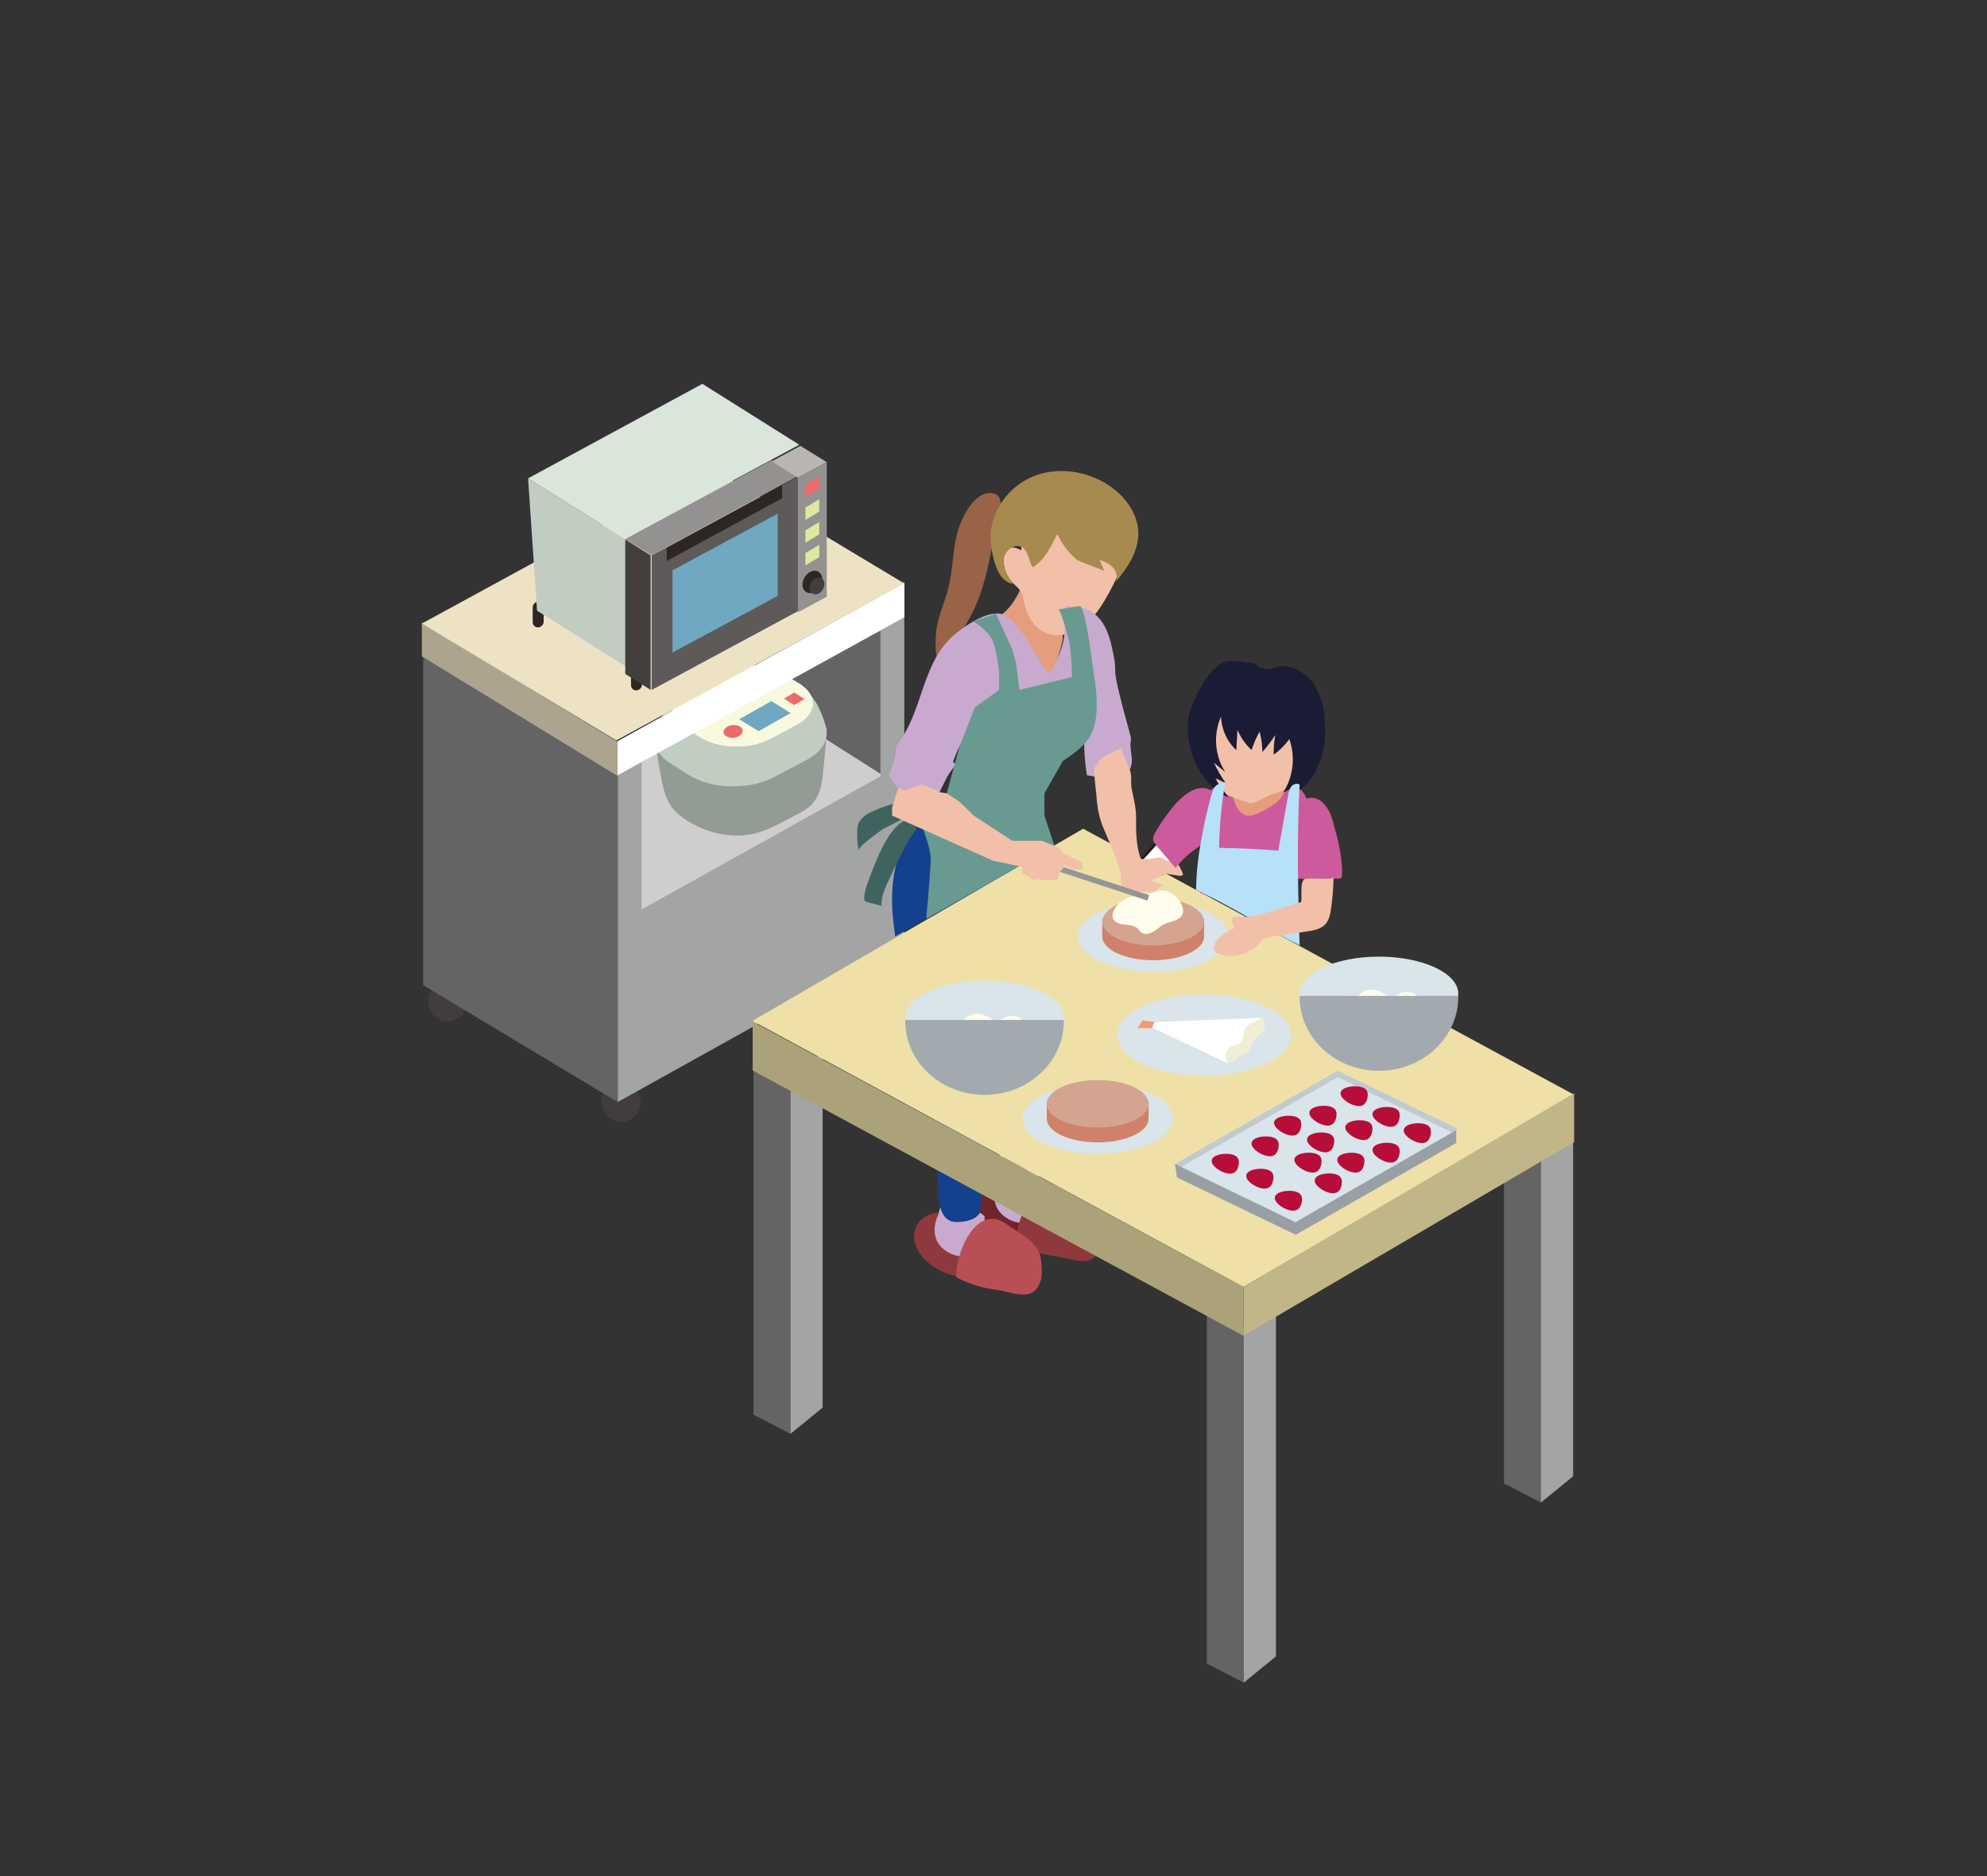 <?xml version="1.0" encoding="UTF-8"?>
<svg id="b" data-name="レイヤー 2" xmlns="http://www.w3.org/2000/svg" viewBox="0 0 457.538 432">
  <rect x="0" y="0" width="457.538" height="432" fill="#333333" stroke="none"/>
  <defs>
    <style>
      .d {
        fill: #5d5a59;
      }

      .d, .e, .f, .g, .h, .i, .j, .k, .l, .m, .n, .o, .p, .q, .r, .s, .t, .u, .v, .w, .x, .y, .z, .aa, .ab, .ac, .ad, .ae, .af, .ag, .ah, .ai, .aj, .ak, .al, .am, .an, .ao, .ap, .aq, .ar, .as, .at, .au, .av, .aw, .ax, .ay, .az {
        stroke-width: 0px;
      }

      .e {
        fill: #eb6b69;
      }

      .f {
        fill: #fffded;
      }

      .g {
        fill: #f29b71;
      }

      .h {
        fill: #8f393f;
      }

      .i {
        fill: #433f3e;
      }

      .j {
        fill: #949290;
      }

      .k {
        fill: #efe0a7;
      }

      .l {
        fill: #6fa8c0;
      }

      .m {
        fill: #b8b5b3;
      }

      .n {
        fill: #b7e1f8;
      }

      .ba {
        stroke: #231815;
        stroke-miterlimit: 10;
        stroke-width: .564px;
      }

      .ba, .aq {
        fill: #fff;
      }

      .o {
        fill: #f8f9df;
      }

      .p {
        fill: #b60e39;
      }

      .q {
        fill: #f2c0a8;
      }

      .r {
        fill: #cececf;
      }

      .s {
        fill: #b94f56;
      }

      .t {
        fill: #dbe6db;
      }

      .u {
        fill: #dee89e;
      }

      .v {
        fill: none;
      }

      .w {
        fill: #413d3c;
      }

      .x {
        fill: #d4a491;
      }

      .y {
        fill: #2e2624;
      }

      .z {
        fill: #959596;
      }

      .aa {
        fill: #1a1b35;
      }

      .ab {
        fill: #996347;
      }

      .ac {
        fill: #f0eed4;
      }

      .ad {
        fill: #cc5a9c;
      }

      .ae {
        fill: #aca27a;
      }

      .af {
        fill: #939c94;
      }

      .ag {
        fill: #a2aab0;
      }

      .ah {
        fill: #d0816a;
      }

      .ai {
        fill: #a78a4e;
      }

      .aj {
        fill: #c2cdc2;
      }

      .ak {
        fill: #d1c7ad;
      }

      .al {
        fill: #c0cad0;
      }

      .am {
        fill: #98a0a5;
      }

      .an {
        fill: #a3a4a4;
      }

      .ao {
        fill: #6f252b;
      }

      .ap {
        fill: #3f645f;
      }

      .ar {
        fill: #eee2c4;
      }

      .as {
        fill: #e49e7d;
      }

      .at {
        fill: #d9e4eb;
      }

      .au {
        fill: #aca48f;
      }

      .av {
        fill: #656464;
      }

      .aw {
        fill: #689a92;
      }

      .ax {
        fill: #c1b688;
      }

      .ay {
        fill: #14418d;
      }

      .az {
        fill: #c9aacf;
      }
    </style>
  </defs>
  <g id="c" data-name="内容">
    <g>
      <g>
        <path class="ao" d="M246.719,276.683c-.515-.423-1.121-.847-1.825-1.269-3.64-2.18-8.579-3.992-12.816-4.109-11.947-.329-9.95,13.541,4.291,15.25,7.22.866,17.599-3.924,10.35-9.873Z"/>
        <path class="ba" d="M227.921,241.714l1.947,23.963s-.683,7.972,4.133,7.972,5.558-2.417,5.558-2.417l2.005-29.518h-13.643Z"/>
        <path class="az" d="M231.313,265.677s-1.473,6.601-1.598,6.616-1.997,4.263.799,7.101c2.796,2.838,6.6,2.155,6.6,2.155h3.385v-9.293l-9.186-6.579Z"/>
        <path class="h" d="M245.456,274.064c-7.019-5.003-11.851,7.302-11.43,12.299,0,0,3.585,2.157,9.098,2.876,3.943.514,8.721,3.221,10.364-2.314.376-1.265.151-4.606-.276-5.848-1.09-3.168-5.256-5.228-7.755-7.012Z"/>
        <path class="h" d="M232.939,284.394c-.515-.423-1.121-.847-1.825-1.269-3.64-2.18-8.579-3.992-12.816-4.109-11.947-.329-9.95,13.541,4.291,15.25,7.22.866,17.599-3.924,10.35-9.873Z"/>
        <path class="az" d="M217.533,273.388s-1.473,6.601-1.598,6.616-1.997,4.263.799,7.101c2.796,2.838,6.6,2.155,6.6,2.155h3.385v-9.293l-9.186-6.579Z"/>
        <path class="ay" d="M214.141,249.424l1.947,23.963s-.683,7.972,4.133,7.972,5.558-2.417,5.558-2.417l2.005-29.518h-13.643Z"/>
        <path class="s" d="M231.676,281.775c-7.019-5.003-11.851,7.302-11.43,12.299,0,0,3.585,2.157,9.098,2.876,3.943.514,8.721,3.221,10.364-2.314.376-1.265.151-4.606-.276-5.848-1.09-3.168-5.256-5.228-7.755-7.012Z"/>
        <g>
          <g>
            <circle class="w" cx="143.015" cy="253.724" r="4.531"/>
            <circle class="w" cx="202.741" cy="222.19" r="4.531"/>
            <circle class="w" cx="103.106" cy="230.577" r="4.531"/>
            <polygon class="an" points="142.238 253.724 208.227 217.006 208.227 133.933 142.238 170.651 142.238 253.724"/>
            <polygon class="av" points="142.238 253.724 97.456 226.819 97.456 143.746 142.238 170.651 142.238 253.724"/>
            <g>
              <polygon class="av" points="202.741 143.293 202.741 178.179 173.352 159.505 202.741 143.293"/>
              <polygon class="r" points="202.741 178.179 202.741 178.738 147.724 209.403 147.724 173.958 173.352 159.505 202.741 178.179"/>
            </g>
          </g>
          <polygon class="ak" points="208.227 142.105 142.238 178.47 142.238 170.651 208.227 134.286 208.227 142.105"/>
          <polygon class="au" points="97.142 151.112 142.238 178.67 142.238 170.851 97.142 143.293 97.142 151.112"/>
        </g>
        <g>
          <path class="af" d="M153.251,183.067c-.334-.932-.575-1.906-.789-2.879-.127-.575-1.481-8.329-1.481-8.329,0,0,7.559,2.117,11.339,1.903.602-.034,1.206-.068,1.803-.185.848-.166,1.663-.494,2.489-.765,3.115-1.022,6.451-1.227,9.573-.588.844.173,1.676.406,2.538.491.772.076,1.558.031,2.34-.014,2.764-.159,5.529-2.075,8.294-2.239.877-.052,1.008-.039.813.85-.146.666-.264,2.97-.349,3.644-.165,1.299-.234,2.602-.395,3.901-.275,2.233-.874,4.566-2.43,6.257-1.226,1.333-2.908,2.119-4.511,2.939-2.492,1.276-4.93,2.727-7.585,3.548-5.482,1.695-11.421.477-16.158-2.34-1.691-1.006-3.285-2.236-4.365-3.88-.474-.722-.835-1.502-1.125-2.314Z"/>
          <path class="aj" d="M150.99,168.961c0-.001.591-3.906,2.721-5.442,2.13-1.536,3.927-4.031,3.927-4.031l9.527-.721c2.173-.499,4.508-.67,6.788-.513l10.355-.783s1.885,1.627,3.483,4.114c1.597,2.487,2.559,6.321,2.559,6.321v1.542l-.041.006c-.231,2.02-1.737,3.995-4.502,5.459l-7.596,4.024c-5.665,3.001-14.509,2.768-19.654-.517l-4.179-2.668c-2.975-1.9-4.076-4.42-3.39-6.788Z"/>
          <g>
            <path class="aq" d="M161.22,169.718c4.198,2.681,11.415,2.87,16.037.422l6.198-3.283c4.622-2.448,4.969-6.645.771-9.325l-3.41-2.178c-4.198-2.681-11.415-2.87-16.037-.422l-6.198,3.283c-4.622,2.448-4.969,6.645-.771,9.325l3.41,2.178Z"/>
            <path class="o" d="M161.22,169.718c4.198,2.681,11.415,2.87,16.037.422l6.198-3.283c4.622-2.448,4.969-6.645.771-9.325l-3.41-2.178c-4.198-2.681-11.415-2.87-16.037-.422l-6.198,3.283c-4.622,2.448-4.969,6.645-.771,9.325l3.41,2.178Z"/>
          </g>
          <polygon class="l" points="174.661 168.337 182.067 164.178 177.61 161.429 170.204 165.588 174.661 168.337"/>
          <polygon class="e" points="182.861 162.327 185.225 160.935 182.885 159.439 180.522 160.831 182.861 162.327"/>
          <ellipse class="e" cx="168.811" cy="168.397" rx="2.214" ry="1.46" transform="translate(-16.051 17.796) rotate(-5.761)"/>
        </g>
        <polygon class="ar" points="208.227 134.331 163.445 107.425 97.142 143.557 141.924 170.463 208.227 134.331"/>
        <g>
          <polygon class="av" points="286.395 387.399 277.876 382.994 277.876 301.285 286.395 305.69 286.395 387.399"/>
          <polygon class="an" points="286.395 387.399 293.803 381.356 293.803 299.647 286.395 305.69 286.395 387.399"/>
          <polygon class="av" points="182.022 330.112 173.502 325.707 173.502 243.999 182.022 248.404 182.022 330.112"/>
          <polygon class="an" points="182.022 330.112 189.43 324.07 189.43 242.361 182.022 248.404 182.022 330.112"/>
          <polygon class="av" points="354.824 345.93 346.305 341.525 346.305 259.816 354.824 264.221 354.824 345.93"/>
          <polygon class="an" points="354.824 345.93 362.232 339.887 362.232 258.178 354.824 264.221 354.824 345.93"/>
          <polygon class="k" points="362.469 252.053 249.416 190.798 173.257 235.045 286.31 296.3 362.469 252.053"/>
          <polygon class="ax" points="362.469 262.947 286.31 307.535 286.31 296.3 362.469 251.713 362.469 262.947"/>
          <polygon class="ae" points="173.314 246.45 286.31 307.535 286.31 296.3 173.314 235.215 173.314 246.45"/>
        </g>
        <g>
          <path class="y" d="M123.928,144.444h0c.696-.041,1.265-.644,1.265-1.339v-3.399c0-.696-.569-1.231-1.265-1.19h0c-.696.041-1.265.644-1.265,1.339v3.399c0,.696.569,1.231,1.265,1.19Z"/>
          <path class="y" d="M146.561,158.947h0c.696-.041,1.265-.644,1.265-1.339v-3.399c0-.696-.569-1.231-1.265-1.19h0c-.696.041-1.265.644-1.265,1.339v3.399c0,.696.569,1.231,1.265,1.19Z"/>
          <polygon class="t" points="161.732 88.378 184.042 102.396 143.796 124.079 121.599 110.132 161.732 88.378"/>
          <g>
            <polygon class="d" points="183.872 109.662 183.872 140.639 150.057 158.842 150.057 127.865 183.872 109.662"/>
            <polygon class="l" points="179.08 118.261 179.08 137.199 154.85 150.242 154.85 131.305 179.08 118.261"/>
          </g>
          <polygon class="y" points="153.519 129.169 180.102 114.709 180.102 111.691 153.519 126.152 153.519 129.169"/>
          <polygon class="j" points="177.62 105.979 183.534 109.695 150.04 127.849 143.972 124.107 177.62 105.979"/>
        </g>
        <g>
          <polygon class="j" points="183.726 109.993 190.383 106.41 190.383 137.387 183.726 140.97 183.726 109.993"/>
          <polygon class="e" points="185.457 114.464 188.652 112.544 188.652 109.703 185.457 111.622 185.457 114.464"/>
          <polygon class="u" points="185.457 119.703 188.652 117.784 188.652 114.942 185.457 116.861 185.457 119.703"/>
          <polygon class="u" points="185.457 124.942 188.652 123.023 188.652 120.181 185.457 122.101 185.457 124.942"/>
          <polygon class="u" points="185.457 130.182 188.652 128.263 188.652 125.421 185.457 127.34 185.457 130.182"/>
          <ellipse class="y" cx="187.055" cy="133.973" rx="2.733" ry="2.075" transform="translate(-25.074 223.079) rotate(-58.396)"/>
          <ellipse class="i" cx="188.141" cy="134.917" rx="2.051" ry="1.558" transform="translate(-25.36 224.454) rotate(-58.396)"/>
          <polygon class="m" points="190.366 106.394 183.726 109.993 177.7 106.207 184.298 102.652 190.366 106.394"/>
        </g>
        <ellipse class="at" cx="265.539" cy="215.608" rx="17.351" ry="8.098"/>
        <ellipse class="at" cx="277.279" cy="238.325" rx="20.043" ry="9.354"/>
        <path class="ah" d="M273.373,211.549c-2.077-.874-4.818-1.41-7.834-1.41s-5.757.536-7.834,1.41h-3.884v4.059c0,3.021,5.247,5.469,11.719,5.469s11.719-2.449,11.719-5.469v-4.059h-3.884Z"/>
        <ellipse class="at" cx="252.755" cy="257.544" rx="17.351" ry="8.098"/>
        <path class="ah" d="M260.59,253.485c-2.077-.874-4.818-1.41-7.834-1.41s-5.757.536-7.834,1.41h-3.884v4.059c0,3.021,5.247,5.469,11.719,5.469s11.719-2.449,11.719-5.469v-4.059h-3.884Z"/>
        <polygon class="aq" points="208.227 142.105 142.238 178.47 142.238 170.651 208.227 134.286 208.227 142.105"/>
        <path class="ay" d="M240.331,191.324c-.213-.555-.458-1.133-.927-1.498-.484-.376-1.125-.465-1.734-.537-6.758-.791-19.361-3.317-25.456.665-6.61,4.319-7.271,14.56-6.588,21.492.137,1.389.319,2.775.51,4.162l35.527-20.172c-.378-1.385-.812-2.759-1.332-4.113Z"/>
        <path class="as" d="M244.122,142.945c.327,1.08.567,2.197.601,3.325.038,1.281-.346,2.533-.727,3.756-.91,2.924-1.819,5.848-2.729,8.773-4.986-4.707-9.244-10.183-12.578-16.174,4.169-1.74,6.196-6.371,7.83-10.582-.046.117,6.684,3.046,7.224,3.686.902,1.071-1.145,2.18.379,7.216Z"/>
        <path class="ab" d="M220.342,122.994c-1.001,4.078-.939,8.362-1.976,12.431-.705,2.764-1.908,5.389-2.498,8.179-.98,4.634-.215,9.475,1.128,14.018-.41-5.886,3.947-10.856,6.676-16.087,2.813-5.391,3.979-11.464,5.112-17.438.612-3.229,3.966-10.858-1.017-10.579-3.932.221-6.667,6.389-7.425,9.476Z"/>
        <path class="ap" d="M199.137,187.791c-.648.546-1.258,1.185-1.533,1.986-.171.497-.203,1.029-.217,1.554-.041,1.526.061,3.056.304,4.564-.158-.981,4.46-4.17,5.226-4.736,1.206-.891,6.05-2.806,6.455-3.993,1.77-5.194-9.161-.279-10.235.625Z"/>
        <path class="ap" d="M200.099,202.45c-.515,1.365-1.011,2.762-1.099,4.218-.015.253-.011.528.143.728.154.199.416.272.659.334,1.06.268,2.12.537,3.181.805-.109-2.107.814-4.115,1.715-6.023,1.442-3.052,2.884-6.111,4.544-9.053.868-1.538,4.053-4.893.538-4.879-4.742.019-8.359,10.369-9.681,13.87Z"/>
        <path class="ba" d="M266.099,194.349c-1.388,1.522-2.777,3.043-4.165,4.565,1.675.726,3.35,1.452,5.025,2.179.27.117.581.234.848.11.14-.065.243-.188.341-.306.704-.849,1.408-1.699,2.111-2.548-1.103-1.746-2.6-3.241-4.348-4.341"/>
        <ellipse class="x" cx="265.539" cy="212.194" rx="11.719" ry="5.469"/>
        <ellipse class="x" cx="252.755" cy="254.13" rx="11.719" ry="5.469"/>
        <path class="f" d="M263.292,206.243c-.658.16-1.348.086-2.024.132-1.96.131-3.813,1.342-4.722,3.083-.297.569-.499,1.238-.31,1.852.322,1.042,1.571,1.449,2.655,1.565s2.293.14,3.075.899c.272.264.47.601.761.843.779.647,1.976.422,2.846-.097.87-.519,1.582-1.285,2.489-1.738.782-.391,1.666-.527,2.482-.84.816-.313,1.621-.883,1.832-1.731.406-1.635-1.256-3.696-2.554-4.513-2.604-1.639-4.056-.054-6.531.546Z"/>
        <path class="q" d="M240.351,115.238c2.865-1.801,6.606-1.961,9.764-.742,3.158,1.219,5.734,3.711,7.401,6.657,1.028,1.817,1.746,3.886,1.569,5.967-.109,1.286-.553,2.518-1.037,3.715-1,2.474-2.185,4.873-3.543,7.17-1.508,2.55-3.291,5.035-5.779,6.643-2.488,1.607-5.814,2.186-8.438.812-2.526-1.323-3.925-4.147-4.518-6.936-.161-.76-.281-1.545-.652-2.227-.497-.912-1.384-1.532-2.094-2.29-1.915-2.043-2.462-5.256-1.332-7.818,1.168-.337,2.48-.132,3.489.544-.248-3.516.271-7.396,2.814-9.835,2.39-2.292,5.944-2.753,9.237-3.098,1.347-.141,3.24.173,3.233,1.527"/>
        <ellipse class="at" cx="226.707" cy="234.314" rx="18.263" ry="8.524"/>
        <path class="f" d="M236.486,236.99c-.879-1.473-.899-2.919-3.113-3.087-1.381-.104-2.749.578-3.676,1.607-1.266-.907-2.596-1.84-4.135-2.077-1.54-.236-3.344.466-3.828,1.946-1.109-.757-2.689-.742-3.783.036-.994.707-1.516,1.999-1.34,3.201.049.112.079.233.067.362-.032-.119-.049-.24-.067-.362-.183-.414-.717-.684-1.187-.59-.597.12-1.036.641-1.29,1.195-.191.415-.288.861-.319,1.312,3.264,1.425,7.637,2.304,12.459,2.304,5.263,0,9.992-1.045,13.325-2.707-.742-1.384-2.346-1.857-3.112-3.14Z"/>
        <ellipse class="at" cx="317.525" cy="228.771" rx="18.263" ry="8.524"/>
        <path class="f" d="M327.305,231.447c-.879-1.473-.899-2.919-3.113-3.087-1.381-.104-2.749.578-3.676,1.607-1.266-.907-2.596-1.84-4.135-2.077-1.54-.236-3.344.466-3.828,1.946-1.109-.757-2.689-.742-3.783.036-.994.707-1.516,1.999-1.34,3.201.049.112.079.233.067.362-.032-.119-.049-.24-.067-.362-.183-.414-.717-.684-1.187-.59-.597.12-1.036.641-1.29,1.195-.191.415-.288.861-.319,1.312,3.264,1.425,7.637,2.304,12.459,2.304,5.263,0,9.992-1.045,13.325-2.707-.742-1.384-2.346-1.857-3.112-3.14Z"/>
        <path class="g" d="M263.082,234.929l-1.148,1.783h3.403c.092-.503.294-.978.57-1.422l-2.825-.361Z"/>
        <path class="ac" d="M288.363,234.562c.944-.266,2.144-.284,2.701.523.523.758.16,1.826-.43,2.533-.59.707-1.385,1.24-1.88,2.017-.65,1.021-.839,2.497-1.96,2.953-.318.129-.671.15-.989.278-.894.358-1.354,1.474-2.288,1.706-.953.238-1.871-.606-2.217-1.526-1.359-3.609,4.132-7.659,7.063-8.484Z"/>
        <polygon class="am" points="335.327 263.147 335.327 260.2 270.563 267.983 271.024 271.081 298.365 284.296 335.327 263.147"/>
        <g>
          <polygon class="al" points="334.37 260.748 335.788 259.936 308.055 246.531 270.563 267.983 271.982 268.669 308.055 248.029 334.37 260.748"/>
          <polygon class="at" points="334.37 260.748 308.055 248.029 271.982 268.669 298.296 281.389 334.37 260.748"/>
        </g>
        <path class="p" d="M283.433,265.738c1.708.316,1.995,1.29,1.77,2.51-.226,1.22-.878,2.224-2.586,1.908s-3.825-1.831-3.599-3.051c.226-1.22,2.708-1.683,4.416-1.367Z"/>
        <path class="p" d="M292.614,261.732c1.708.316,1.995,1.29,1.77,2.51-.226,1.22-.878,2.224-2.586,1.908-1.708-.316-3.825-1.831-3.599-3.051s2.708-1.683,4.416-1.367Z"/>
        <path class="p" d="M305.927,254.676c1.708.316,1.995,1.29,1.77,2.51-.226,1.22-.878,2.224-2.586,1.908s-3.825-1.831-3.599-3.051,2.708-1.683,4.416-1.367Z"/>
        <path class="p" d="M297.806,256.971c1.708.316,1.995,1.29,1.77,2.51s-.878,2.224-2.586,1.908c-1.708-.316-3.825-1.831-3.599-3.051.226-1.22,2.708-1.683,4.416-1.367Z"/>
        <path class="p" d="M313.116,250.182c1.708.316,1.995,1.29,1.77,2.51s-.878,2.224-2.586,1.908c-1.708-.316-3.825-1.831-3.599-3.051.226-1.22,2.708-1.683,4.416-1.367Z"/>
        <path class="p" d="M291.397,269.185c1.708.316,1.995,1.29,1.77,2.51-.226,1.22-.878,2.224-2.586,1.908-1.708-.316-3.825-1.831-3.599-3.051.226-1.22,2.708-1.683,4.416-1.367Z"/>
        <path class="p" d="M302.481,265.482c1.708.316,1.995,1.29,1.77,2.51-.226,1.22-.878,2.224-2.586,1.908-1.708-.316-3.825-1.831-3.599-3.051.226-1.22,2.708-1.683,4.416-1.367Z"/>
        <path class="p" d="M314.201,258.01c1.708.316,1.995,1.29,1.77,2.51-.226,1.22-.878,2.224-2.586,1.908-1.708-.316-3.825-1.831-3.599-3.051.226-1.22,2.708-1.683,4.416-1.367Z"/>
        <path class="p" d="M305.394,260.823c1.708.316,1.995,1.29,1.77,2.51-.226,1.22-.878,2.224-2.586,1.908s-3.825-1.831-3.599-3.051c.226-1.22,2.708-1.683,4.416-1.367Z"/>
        <path class="p" d="M320.47,254.952c1.708.316,1.995,1.29,1.77,2.51-.226,1.22-.878,2.224-2.586,1.908-1.708-.316-3.825-1.831-3.599-3.051.226-1.22,2.708-1.683,4.416-1.367Z"/>
        <path class="p" d="M297.976,274.257c1.708.316,1.995,1.29,1.77,2.51s-.878,2.224-2.586,1.908c-1.708-.316-3.825-1.831-3.599-3.051.226-1.22,2.708-1.683,4.416-1.367Z"/>
        <path class="p" d="M307.157,270.251c1.708.316,1.995,1.29,1.77,2.51s-.878,2.224-2.586,1.908c-1.708-.316-3.825-1.831-3.599-3.051.226-1.22,2.708-1.683,4.416-1.367Z"/>
        <path class="p" d="M320.47,263.195c1.708.316,1.995,1.29,1.77,2.51-.226,1.22-.878,2.224-2.586,1.908-1.708-.316-3.825-1.831-3.599-3.051.226-1.22,2.708-1.683,4.416-1.367Z"/>
        <path class="p" d="M312.349,265.49c1.708.316,1.995,1.29,1.77,2.51-.226,1.22-.878,2.224-2.586,1.908-1.708-.316-3.825-1.831-3.599-3.051.226-1.22,2.708-1.683,4.416-1.367Z"/>
        <path class="p" d="M327.659,258.7c1.708.316,1.995,1.29,1.77,2.51-.226,1.22-.878,2.224-2.586,1.908-1.708-.316-3.825-1.831-3.599-3.051s2.708-1.683,4.416-1.367Z"/>
        <path class="az" d="M260.339,172.211c-.144-1.54.273-1.725-.023-2.785-5.151-18.481-2.78-13.094-3.92-18.712-.507-2.499-1.07-5.052-2.435-7.206-1.365-2.154-3.745-3.853-6.289-3.675-1.504.105-3.033-1.452-2.354,1.683.139.642-.233,2.475-.206,3.131.154,3.822-1.693,7.29-3.466,10.679-2.615-3.228-6.829-12.154-10.503-13.782-3.298-1.461-9.274,2.703-11.711,4.874-6.898,6.147-6.954,16.45-11.964,23.81-.328.482-.681.975-1.038,1.476-.452,3.24-.515,3.729-1.73,6.766.948,1.733,1.614,2.963,3.526,3.526,2.174.64,5.959.924,8.119.376.331-.776.687-1.378,1.033-2.099,1.036-2.156,1.153-2.207,2.645-4.117-.156-.292-.336-.575-.568-.83,1.466-3.891,3.51-8.311,7.561-9.248,2.088-.483,4.251.111,6.372.414,5.851.835,12.002-.654,16.823-4.073-.691,5.986-.849,10.095.061,16.052,3.56.756,6.909.856,9.866-1.267.861-1.541.364-3.235.2-4.992Z"/>
        <path class="aw" d="M244.725,175.206c1.808-1.163,3.651-2.5,5.115-4.081,4.065-4.392,2.552-12.34,1.778-17.784-.168-1.181-1.725-14.015-3.061-13.803-.001 0-4.92.781-4.925.782.643-.102,2.435,6.721,2.593,7.554.495,2.612.457,5.328.64,7.977l-12.122,2.992-.742-6.001-.918-3.344-3.75-8.239-5.228,1.827s3.688,2.147,4.585,4.763c.897,2.616,1.371,6.813,1.371,6.813v4.181l-5.58,3.983-3.517,8.985-2.959,10.853-3.862,1.33-1.927,5.962s1.979,4.822,2.087,7.617c.054,1.409-.476,7.893-1.016,13.977l29.525-16.764-2.311-7.015v-5.107l4.227-7.457Z"/>
        <path class="ag" d="M208.457,234.82c-.001.083-.013.164-.013.247,0,9.393,8.177,17.008,18.263,17.008s18.263-7.615,18.263-17.008c0-.083-.012-.164-.013-.247h-36.5Z"/>
        <path class="ag" d="M299.275,229.276c-.001.083-.013.164-.013.247,0,9.393,8.177,17.008,18.263,17.008s18.263-7.615,18.263-17.008c0-.083-.012-.164-.013-.247h-36.5Z"/>
        <g>
          <polygon class="aj" points="121.599 110.132 123.662 140.604 146.036 154.661 143.972 124.189 121.599 110.132"/>
          <polygon class="i" points="149.822 127.865 143.972 124.189 143.972 155.167 149.822 158.842 149.822 127.865"/>
        </g>
        <path class="ai" d="M237.795,130.636c-.961-1.494-.914-3.717-2.441-4.627-1.741-1.036-4.043.822-4.229,2.84-.186,2.018.971,3.887,2.081,5.582-2.503-.416-3.766-3.217-4.378-5.679-.411-1.655-.724-3.345-.727-5.05-.008-6.028,4.165-11.699,9.739-13.993,5.574-2.295,12.222-1.363,17.286,1.907,3.822,2.468,6.928,6.531,6.989,11.08.058,4.315-2.551,8.193-5.38,11.452.755-.984.431-2.479-.391-3.408-.822-.928-2.013-1.426-3.162-1.893.371.882.742,1.765,1.113,2.648-.107-.254-5.604-2.06-6.42-2.703-1.976-1.559-3.274-3.666-4.453-5.804-1.493,2.902-2.709,5.781-5.628,7.649Z"/>
        <path class="q" d="M252.204,180.728c.117,1.064.246,2.028.274,2.502.161,2.72.642,5.243,1.744,7.742,1.447,3.279,2.728,6.597,3.897,9.995v3.395l3.344.999h4.266l1.997-1.598-2.596-1.109,3.395-1.487,2.596.399s1.598.399,1.198-.599c-.399-.999-1.398-2.596-1.398-2.596l-2.197-.2-1.598-.799-2.396.399h-1.398c-.599,0-.653.2-1.026-1.198-.733-2.752-.721-5.641-.708-8.457.011-2.364-.641-4.424-1.041-6.708-.22-1.258.114-3.037-.42-4.205l-2.019-4.992-4.441,2.197s-1.444,1.995-1.446,1.997c-.383.529-.222,2.562-.028,4.323Z"/>
        <path class="ad" d="M299.584,198.62c1.136-4.912,3.954-12.744-.191-16.994-4.207-4.314-13.463-3.204-18.345-1.173-.615.256-1.228.546-1.728.986-1.386,1.22-1.603,3.264-1.726,5.107-.423,6.338-.846,12.676-1.269,19.014l19.904,7.569c1.119-4.836,2.237-9.672,3.356-14.509Z"/>
        <path class="as" d="M284.901,178.47s-1.198,1.265-.999,4.193c.2,2.928,1.598,4.691,3.195,5.107,1.598.416,5.392-1.928,6.79-2.952,1.398-1.024,2.995-4.268,3.395-5.641.399-1.374-1.598-1.573-1.598-1.573l-10.784.867Z"/>
        <path class="q" d="M280.508,158.842s-2.197,4.582-2.197,7.178.599,7.389,1.098,9.985c.499,2.596.725,5.408,2.696,6.658,1.971,1.25,3.994,1.582,5.392,2.155,1.398.573,3.488-1.465,5.991-2.107,2.503-.642,4.593-2.113,5.791-5.108,1.198-2.995,2.299-10.784,2.299-10.784l-1.9-4.593-5.192-3.428-4.542-2.421-9.637,1.244.2,1.22Z"/>
        <path class="aa" d="M281.466,162.016c-.961,3.787.325,8.057,3.217,10.685.087-1.559.174-3.118.261-4.677.735,1.756,1.849,3.352,3.244,4.646.478-1.47,1.103-2.892,1.86-4.239.403,1.536.617,3.122.636,4.71,1.079-1.23,2.069-2.538,2.959-3.911-.244,1.496-.366,3.012-.363,4.528,1.391-.987,2.614-2.209,3.603-3.598,1.463,4.034.913,8.744-1.44,12.332,1.229-.597,2.458-1.194,3.686-1.79l-.822,1.828c3.303-1.869,5.304-5.482,6.196-9.171.507-2.097.708-4.268.596-6.423-.169-3.253-.425-5.198-1.827-8.138-1.513-3.173-5.938-6.588-9.742-5.046-1.137.461-2.529.412-3.627-.135-.502-.25-.793-.995-1.354-.995-2.833,0-5.504-1.169-7.768.43-2.264,1.599-3.722,4.082-4.995,6.544-.846,1.637-1.649,3.321-2.024,5.125-.383,1.84-.307,3.751-.019,5.608.858,5.53,3.964,11.039,9.103,13.255-1.096-1.538-2.192-3.076-3.289-4.615.909.457,1.818.914,2.727,1.37-1.067-1.473-1.985-3.054-2.735-4.711.858.706,1.716,1.413,2.575,2.119-2.401-3.722-2.787-8.663-.994-12.713"/>
        <path class="ad" d="M269.234,186.841c-1.098,1.445-2.12,2.961-3.058,4.537-.391.657-.784,1.434-.584,2.189.109.412.381.745.646,1.06,1.47,1.755,2.96,3.489,4.471,5.2,1.135-1.471,2.449-2.775,3.896-3.865,1.095-.826,2.276-1.538,3.225-2.56,2.378-2.559,5.131-8.749,1.303-11.253-3.7-2.42-7.711,1.813-9.899,4.692Z"/>
        <path class="ad" d="M299.463,184.603c-1.194.816-1.598,2.371-1.807,3.802-.646,4.422-.278,8.935.422,13.349.031.195.08.416.253.511.097.053.212.054.322.054,3.168-.008,6.336-.017,9.504-.025.218-.001.455-.008.623-.146.205-.168.233-.466.242-.731.132-4.272-1.029-8.466-2.179-12.582-.886-3.171-3.457-6.914-7.381-4.232Z"/>
        <path class="aq" d="M266.096,235.314l-.19-.024c-.276.444-.478.919-.57,1.422h.202l17.351,8.188s-1.413-1.808,0-3.4c1.413-1.592,2.012-.194,3.01-1.892.999-1.697.077-2.742,1.436-3.518,1.359-.776,3.272-1.774,3.272-1.774l-24.511.999Z"/>
        <rect class="z" x="238.939" y="202.001" width="26.121" height="1.305" transform="translate(75.73 -68.457) rotate(18.163)"/>
        <path class="n" d="M275.41,204.882c7.974,3.653,16.248,9.03,23.852,12.777-.397-11.858-.65-25.155,0-37.002-.585-.428-1.466-.14-1.923.422s-.599,1.309-.725,2.022c-.754,4.244-1.508,8.488-2.262,12.732-4.534-.358-9.08-.565-13.628-.621.074-5.092.554-10.177,1.433-15.193-2.576.604-2.671,1.114-3.389,3.685-.697,2.497-1.288,5.024-1.771,7.571-.952,5.017-1.484,8.502-1.586,13.607Z"/>
        <path class="q" d="M208.227,181.996l3.987-1.398,1.927.699,2.205,1.075,1.658.291,2.959,1.929,3.298,3.224,8.822,5.763h6.816l3.941,1.598.886,1.198,4.453,2.197v1.598h-2.22l-2.234-1.198s.678.399-.142,1.198c-.82.799-1.038,2.396-1.038,2.396h-1.982s-.738.2-1.665,0l-.928-.2-.999.288-1.266-.887-1.308-.799v-1.398l-6.71-1.398-23.275-10.401v-1.78l1.007-3.327.439-1.319"/>
        <path class="q" d="M299.615,207.682c-2.907.888-5.814,1.776-8.721,2.664-1.255.383-2.534.77-3.846.76-1.193-.009-2.488-.326-3.511.287.071.808.326,1.6.741,2.297-1.406.529-2.694,1.369-3.746,2.442-.758.774-1.405,2.006-.763,2.878.284.386.755.583,1.213.723,3.082.945,6.668-.028,8.849-2.401.383-.417.734-.88,1.219-1.172.5-.302,1.094-.395,1.672-.481,2.755-.414,5.511-.827,8.266-1.241,1.492-.224,3.1-.506,4.141-1.599.929-.975,1.2-2.388,1.385-3.722.327-2.354.513-4.727.558-7.103-.011.598-6.2-.012-6.697.364-1.089.826-.513,3.814-.761,5.303Z"/>
      </g>
      <rect class="v" width="457.538" height="432"/>
    </g>
  </g>
</svg>